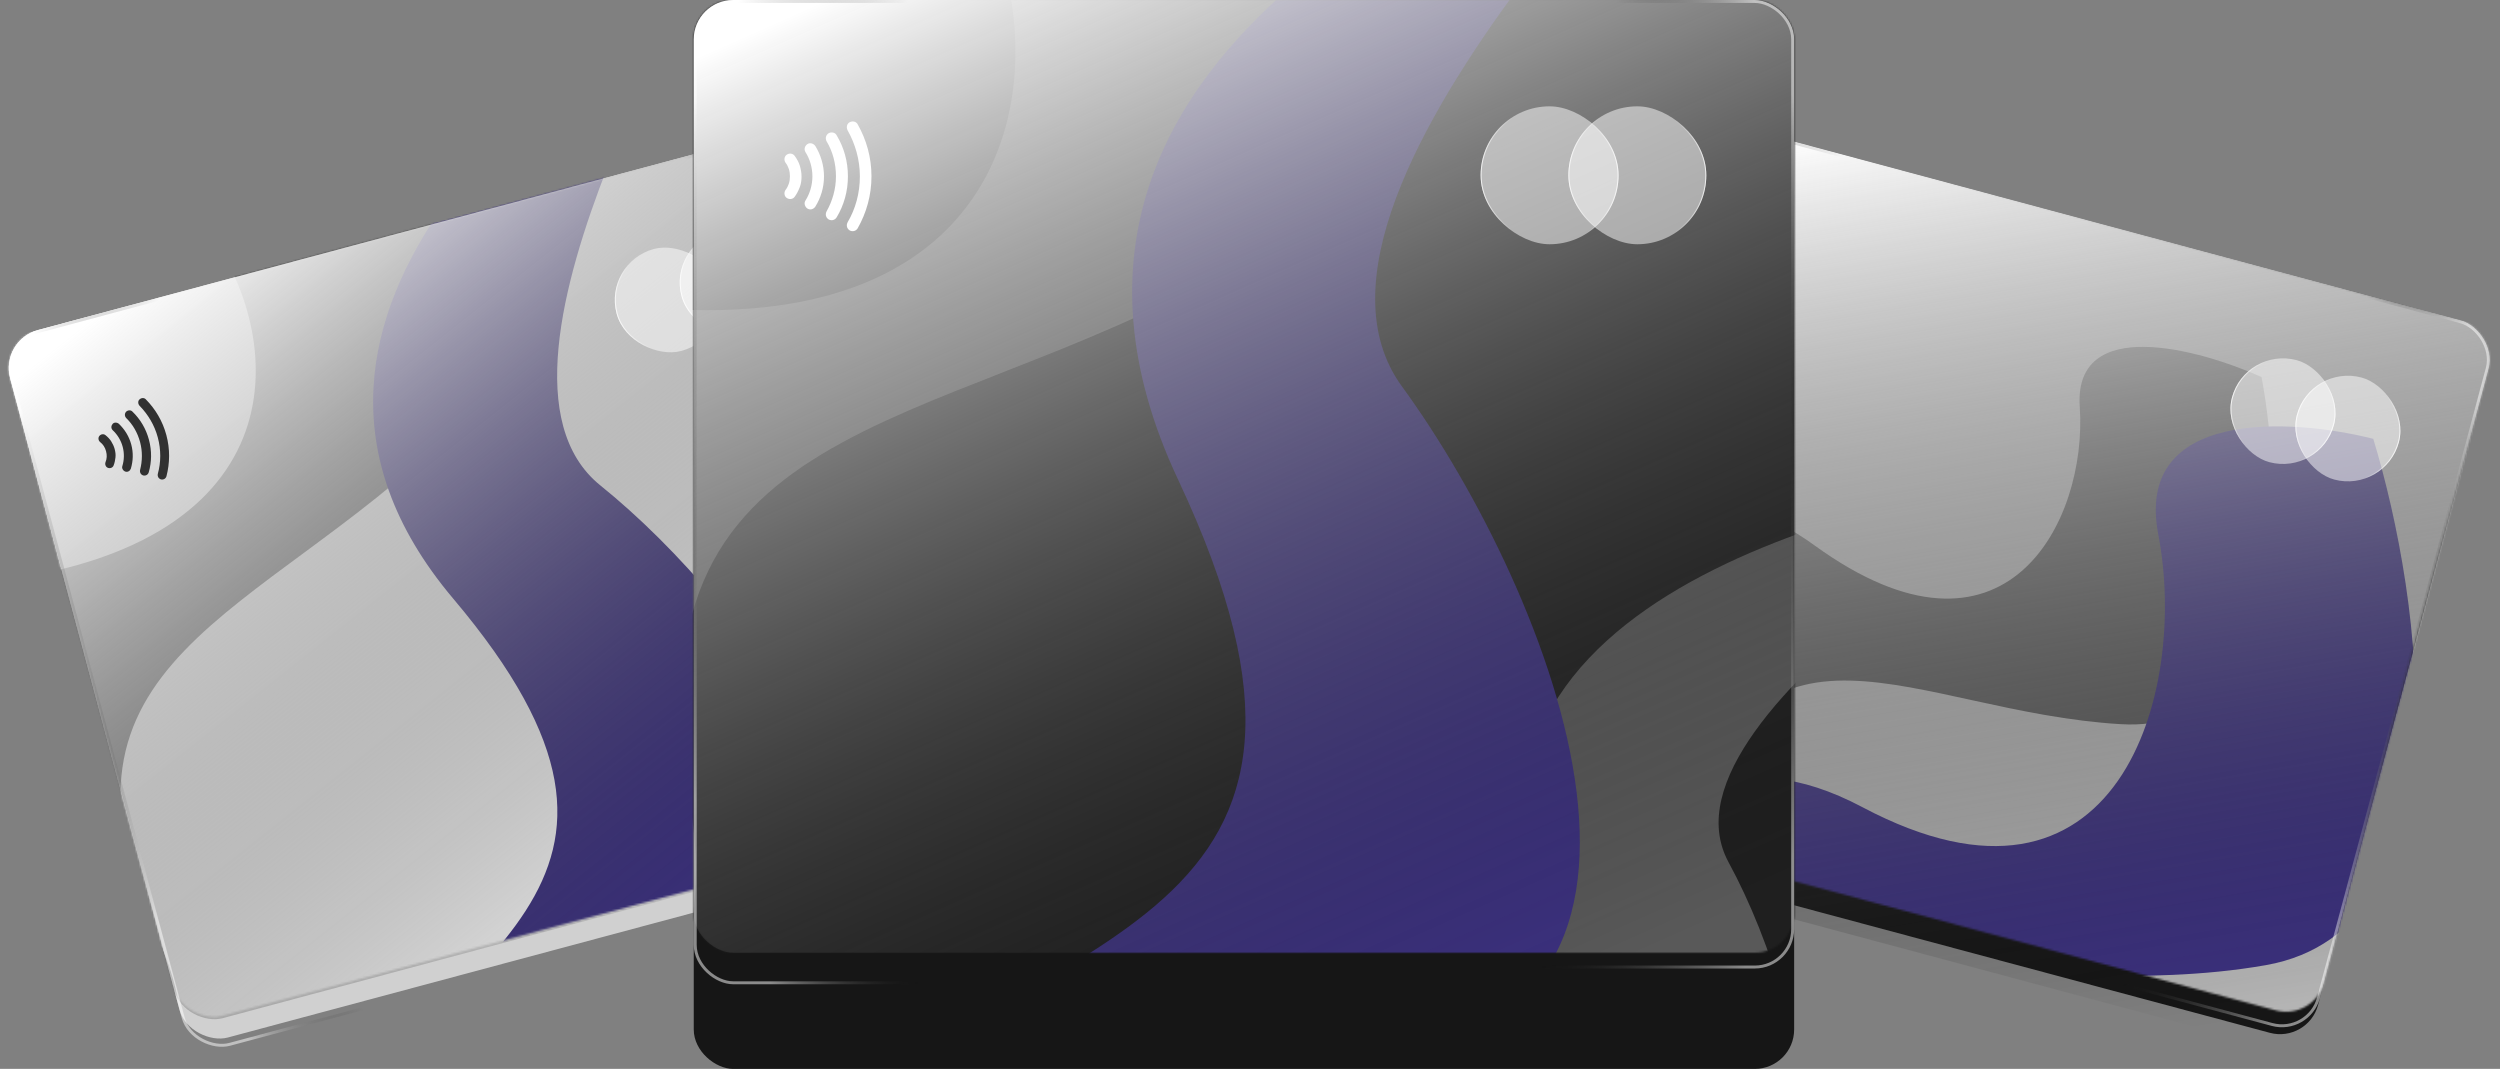 <?xml version="1.0" encoding="UTF-8"?> <svg xmlns="http://www.w3.org/2000/svg" width="1270" height="543" viewBox="0 0 1270 543" fill="none"><rect x="0" y="0" width="1270" height="543" fill="#808080" stroke="none"/><rect width="374.693" height="428.195" rx="20" transform="matrix(-0.259 0.966 0.966 0.259 855.82 57)" fill="#161616"></rect><mask id="mask0_5938_823" style="mask-type:alpha" maskUnits="userSpaceOnUse" x="766" y="61" width="499" height="453"><g style="mix-blend-mode:screen"><rect width="362.891" height="428.195" rx="20" transform="matrix(-0.259 0.966 0.966 0.259 855.82 57)" fill="#D9D9D9"></rect></g></mask><g mask="url(#mask0_5938_823)"><rect x="840.186" y="52.81" width="459.096" height="554.741" transform="rotate(15 840.186 52.81)" fill="#B5B5B5"></rect><path d="M1077.44 367.888C1161.84 372.88 1160.23 252.401 1148.87 191.538C1116.75 177.139 1053.31 160.012 1056.52 206.698C1060.53 265.055 1018.75 347.187 922.043 277.24C825.337 207.293 785.154 333.091 783.391 402.582C781.628 472.074 564.601 463.124 602.413 474.081C640.225 485.039 823.742 558.566 856.887 426.984C890.033 295.403 971.93 361.649 1077.44 367.888Z" fill="#161616" fill-opacity="0.58"></path><path d="M836.891 699.126C730.047 698.022 721.299 830.582 730.28 897C769.821 911.181 848.929 926.737 849.032 875.504C849.161 811.463 909.635 718.864 1026.29 790.842C1142.95 862.82 1205.3 722.229 1213.78 645.629C1222.25 569.029 1497.32 567.589 1450.23 557.493C1403.15 547.396 1176.47 475.994 1122.54 622.587C1068.61 769.179 970.446 700.505 836.891 699.126Z" fill="#161616" fill-opacity="0.58"></path><path d="M1151.03 490.297C1254.25 472.117 1230.43 304.475 1205.62 222.926C1164.07 212.402 1084.05 207.401 1096.42 271.593C1111.87 351.833 1076.13 478.891 946.204 410.091C816.279 341.291 790.396 528.809 800.869 626.307C811.342 723.805 546.63 775.968 594.455 779.995C642.28 784.021 878.089 831.956 894.392 638.464C910.695 444.973 1022 513.021 1151.03 490.297Z" fill="#3C317F"></path></g><g style="mix-blend-mode:overlay"><rect width="381.588" height="428.195" rx="20" transform="matrix(-0.259 0.966 0.966 0.259 855.82 57)" fill="url(#paint0_linear_5938_823)"></rect></g><g style="mix-blend-mode:screen"><rect x="0.53" y="0.919" width="369.558" height="426.695" rx="19.25" transform="matrix(-0.259 0.966 0.966 0.259 855.601 57.169)" stroke="url(#paint1_linear_5938_823)" stroke-opacity="0.5" stroke-width="1.5"></rect></g><g style="mix-blend-mode:screen"><rect x="0.53" y="0.919" width="372.562" height="426.695" rx="19.25" transform="matrix(-0.259 0.966 0.966 0.259 855.601 57.169)" stroke="url(#paint2_linear_5938_823)" stroke-opacity="0.5" stroke-width="1.5"></rect></g><rect width="53.639" height="53.639" rx="26.82" transform="matrix(-0.259 0.966 0.966 0.259 1140.79 176.013)" fill="white" fill-opacity="0.5"></rect><rect x="0.177" y="0.306" width="53.139" height="53.139" rx="26.57" transform="matrix(-0.259 0.966 0.966 0.259 1140.72 176.069)" stroke="url(#paint3_linear_5938_823)" stroke-opacity="0.8" stroke-width="0.5"></rect><rect width="53.639" height="53.639" rx="26.82" transform="matrix(-0.259 0.966 0.966 0.259 1173.76 184.847)" fill="white" fill-opacity="0.5"></rect><rect x="0.177" y="0.306" width="53.139" height="53.139" rx="26.57" transform="matrix(-0.259 0.966 0.966 0.259 1173.69 184.903)" stroke="url(#paint4_linear_5938_823)" stroke-opacity="0.8" stroke-width="0.5"></rect><path d="M874.01 127.263C874.371 128.096 874.558 129.029 874.61 129.927C874.661 130.824 874.54 131.822 874.282 132.784C874.024 133.746 873.63 134.671 873.137 135.422C872.644 136.174 872.015 136.889 871.286 137.43C870.348 138.209 870.116 139.62 870.885 140.562C871.654 141.504 873.052 141.732 873.99 140.952C875.102 140.072 875.941 139.119 876.853 137.891C877.766 136.663 878.27 135.325 878.638 133.951C879.007 132.577 879.102 131.13 879.062 129.647C878.985 128.301 878.636 126.882 878.113 125.564C877.69 124.42 876.366 123.918 875.229 124.349C874.092 124.781 873.587 126.118 874.01 127.263Z" fill="white"></path><path d="M882.566 125.284C883.5 128.333 883.606 131.748 882.723 135.046C881.839 138.343 880.039 141.248 877.706 143.421C876.768 144.2 876.808 145.683 877.577 146.626C878.482 147.604 879.818 147.521 880.756 146.741C883.682 143.991 885.938 140.472 887.079 136.213C888.184 132.091 888.026 127.778 886.867 123.934C886.444 122.79 885.193 122.013 884.056 122.444C882.919 122.876 882.18 124.003 882.566 125.284Z" fill="white"></path><path d="M891.566 123.278C892.85 127.746 892.86 132.608 891.572 137.417C890.283 142.226 887.707 146.395 884.498 149.658C883.659 150.611 883.6 151.921 884.505 152.9C885.447 153.741 886.746 153.795 887.721 152.878C891.658 149.073 894.555 144.254 896.064 138.621C897.574 132.987 897.475 127.365 895.967 122.101C895.717 120.856 894.429 120.217 893.193 120.475C891.92 120.87 891.316 122.033 891.566 123.278Z" fill="white"></path><path d="M900.567 121.272C902.064 127.122 902.25 133.504 900.557 139.824C898.863 146.144 895.647 151.615 891.289 155.896C890.45 156.849 890.391 158.158 891.296 159.137C892.238 159.979 893.537 160.032 894.512 159.115C899.326 154.22 902.999 148.136 904.913 140.992C906.828 133.847 906.689 126.741 904.968 120.095C904.718 118.85 903.43 118.211 902.194 118.469C900.957 118.726 900.317 120.027 900.567 121.272Z" fill="white"></path><rect width="372.066" height="428.195" rx="20" transform="matrix(0.259 0.966 0.966 -0.259 0 172.832)" fill="#D0D0D0"></rect><mask id="mask1_5938_823" style="mask-type:alpha" maskUnits="userSpaceOnUse" x="4" y="66" width="499" height="451"><g style="mix-blend-mode:screen"><rect width="360.647" height="428.195" rx="20" transform="matrix(0.259 0.966 0.966 -0.259 0 172.832)" fill="#D9D9D9"></rect></g></mask><g mask="url(#mask1_5938_823)"><rect x="-15.635" y="177.021" width="459.096" height="554.741" transform="rotate(-15 -15.635 177.021)" fill="#FDFDFD" fill-opacity="0.87"></rect><path d="M292.138 624.875C228.925 681.03 315.258 765.079 366.326 800.085C399.221 787.552 456.192 754.803 420.909 724.062C376.806 685.636 348.274 598.016 466.116 579.094C583.958 560.172 523.419 442.806 475.528 392.422C427.636 342.037 587.426 194.904 552.941 213.893C518.456 232.882 336.698 310.657 406.303 427.137C475.908 543.616 371.154 554.683 292.138 624.875Z" fill="#161616" fill-opacity="0.58"></path><path d="M228.008 220.564C304.338 145.794 216.791 45.874 163.476 5.26C125.488 23.192 58.551 68.13 94.706 104.43C139.898 149.805 162.614 258.044 29.229 289.637C-104.157 321.23 -48.835 464.735 -0.661 524.89C47.513 585.044 -145.973 780.565 -105.541 754.413C-65.11 728.26 145.669 618.459 80.146 476.668C14.623 334.878 132.596 314.026 228.008 220.564Z" fill="#161616" fill-opacity="0.58"></path><path d="M153.546 590.356C93.409 676.202 228.793 777.9 304.002 818.018C340.826 796.078 400.941 743.035 346.807 706.388C279.14 660.579 214.572 545.459 355.091 502.238C495.61 459.016 381.317 308.119 304.971 246.583C228.624 185.047 378.918 -39.018 342.254 -8.047C305.589 22.923 104.952 155.771 230.243 304.118C355.534 452.465 228.716 483.049 153.546 590.356Z" fill="#3C317F"></path></g><g style="mix-blend-mode:overlay"><rect width="361.909" height="428.195" rx="20" transform="matrix(0.259 0.966 0.966 -0.259 0 172.832)" fill="url(#paint5_linear_5938_823)"></rect></g><g style="mix-blend-mode:screen"><rect x="0.919" y="0.53" width="363.051" height="426.695" rx="19.25" transform="matrix(0.259 0.966 0.966 -0.259 0.169 172.612)" stroke="url(#paint6_linear_5938_823)" stroke-opacity="0.5" stroke-width="1.5"></rect></g><g style="mix-blend-mode:screen"><rect x="0.919" y="0.53" width="374.906" height="426.695" rx="19.25" transform="matrix(0.259 0.966 0.966 -0.259 0.169 172.612)" stroke="url(#paint7_linear_5938_823)" stroke-opacity="0.5" stroke-width="1.5"></rect></g><rect width="53.639" height="53.639" rx="26.82" transform="matrix(0.259 0.966 0.966 -0.259 306.299 133.414)" fill="white" fill-opacity="0.5"></rect><rect x="0.306" y="0.177" width="53.139" height="53.139" rx="26.57" transform="matrix(0.259 0.966 0.966 -0.259 306.355 133.341)" stroke="url(#paint8_linear_5938_823)" stroke-opacity="0.8" stroke-width="0.5"></rect><rect width="53.639" height="53.639" rx="26.82" transform="matrix(0.259 0.966 0.966 -0.259 339.27 124.579)" fill="white" fill-opacity="0.5"></rect><rect x="0.306" y="0.177" width="53.139" height="53.139" rx="26.57" transform="matrix(0.259 0.966 0.966 -0.259 339.326 124.506)" stroke="url(#paint9_linear_5938_823)" stroke-opacity="0.8" stroke-width="0.5"></rect><path d="M50.884 224.585C51.613 225.126 52.242 225.841 52.735 226.593C53.229 227.344 53.622 228.27 53.88 229.231C54.138 230.193 54.259 231.191 54.208 232.089C54.157 232.986 53.969 233.92 53.609 234.753C53.186 235.897 53.69 237.234 54.827 237.666C55.964 238.097 57.289 237.595 57.712 236.451C58.234 235.133 58.484 233.888 58.66 232.368C58.837 230.848 58.605 229.438 58.237 228.064C57.868 226.69 57.228 225.389 56.452 224.125C55.712 222.997 54.7 221.943 53.588 221.063C52.65 220.284 51.252 220.511 50.483 221.453C49.714 222.396 49.946 223.806 50.884 224.585Z" fill="#313131"></path><path d="M57.304 218.595C59.638 220.767 61.437 223.672 62.321 226.97C63.204 230.267 63.098 233.682 62.164 236.731C61.741 237.875 62.517 239.139 63.654 239.571C64.928 239.966 66.043 239.226 66.466 238.082C67.624 234.237 67.819 230.062 66.677 225.802C65.573 221.68 63.28 218.024 60.354 215.274C59.416 214.495 57.944 214.447 57.175 215.39C56.406 216.332 56.329 217.678 57.304 218.595Z" fill="#313131"></path><path d="M64.096 212.357C67.441 215.584 69.881 219.79 71.17 224.599C72.458 229.407 72.312 234.306 71.164 238.737C70.914 239.982 71.518 241.145 72.791 241.541C74.028 241.798 75.179 241.195 75.565 239.914C77.073 234.65 77.172 229.028 75.662 223.395C74.153 217.762 71.257 212.942 67.319 209.137C66.48 208.184 65.045 208.274 64.103 209.116C63.198 210.094 63.257 211.404 64.096 212.357Z" fill="#313131"></path><path d="M70.888 206.12C75.109 210.437 78.462 215.871 80.155 222.191C81.849 228.511 81.798 234.857 80.165 240.743C79.915 241.988 80.519 243.152 81.792 243.547C83.028 243.804 84.18 243.201 84.566 241.92C86.287 235.274 86.426 228.168 84.511 221.024C82.597 213.879 78.924 207.795 74.111 202.9C73.271 201.947 71.836 202.037 70.894 202.878C69.953 203.719 70.049 205.166 70.888 206.12Z" fill="#313131"></path><rect width="543" height="559" rx="20" transform="matrix(-8.02471e-09 1 1 3.70072e-08 352.426 0)" fill="#161616"></rect><mask id="mask2_5938_823" style="mask-type:alpha" maskUnits="userSpaceOnUse" x="352" y="0" width="560" height="484"><g style="mix-blend-mode:screen"><rect width="484" height="559" rx="20" transform="matrix(-1.98808e-08 1 1 1.14706e-07 352.426 0)" fill="#D9D9D9"></rect></g></mask><g mask="url(#mask2_5938_823)"><rect x="331.231" y="0.197" width="599.672" height="724.604" fill="#1F1F1F"></rect><path d="M568.139 669.302C469.4 718.781 549.911 854.013 602.508 915.443C648.249 910.753 731.2 888.693 697.077 837.979C654.423 774.587 648.046 654.392 803.124 670.357C958.201 686.322 921.497 517.775 878.106 438.015C834.716 358.255 1086.06 226.638 1036.13 238.938C986.204 251.237 730.588 287.919 779.03 458.412C827.471 628.905 691.564 607.453 568.139 669.302Z" fill="white" fill-opacity="0.26"></path><path d="M623.914 137.504C745.496 68.972 668.818 -86.693 615.281 -155.96C561.29 -146.178 461.644 -112.109 494.987 -54.086C536.667 18.441 528.735 162.685 349.763 157.452C170.791 152.219 192.074 351.982 232.519 444.164C272.964 536.347 -37.256 717.624 22.597 698.296C82.45 678.967 385.51 611.69 350.776 410.642C316.041 209.595 471.935 223.169 623.914 137.504Z" fill="white" fill-opacity="0.26"></path><path d="M404.949 578.894C300.053 666.875 436.485 840.956 517.813 916.999C571.691 901.766 665.47 855.166 609.559 790.627C539.67 709.954 497.124 542.88 689.028 535.853C880.932 528.825 787.743 299.801 712.221 196.351C636.698 92.9 902.073 -138.991 845.343 -112.311C788.613 -85.632 490.559 14.152 598.486 243.678C706.414 473.204 536.069 468.918 404.949 578.894Z" fill="#3C317F"></path></g><g style="mix-blend-mode:overlay"><rect width="484" height="559" rx="20" transform="matrix(-8.06579e-09 1 1 3.72764e-08 352.426 0)" fill="url(#paint10_linear_5938_823)"></rect></g><g style="mix-blend-mode:screen"><rect x="0.75" y="0.75" width="490.5" height="557.5" rx="19.25" transform="matrix(-8.06579e-09 1 1 3.72764e-08 352.426 9.54563e-08)" stroke="url(#paint11_linear_5938_823)" stroke-opacity="0.5" stroke-width="1.5"></rect></g><g style="mix-blend-mode:screen"><rect x="0.75" y="0.75" width="498.5" height="557.5" rx="19.25" transform="matrix(-8.06579e-09 1 1 3.72764e-08 352.426 9.54563e-08)" stroke="url(#paint12_linear_5938_823)" stroke-opacity="0.5" stroke-width="1.5"></rect></g><rect width="70.064" height="70.064" rx="35.032" transform="matrix(-1.61659e-08 1 1 1.61659e-08 752.155 54.015)" fill="white" fill-opacity="0.5"></rect><rect x="0.25" y="0.25" width="69.564" height="69.564" rx="34.782" transform="matrix(-1.61659e-08 1 1 1.61659e-08 752.155 54.015)" stroke="url(#paint13_linear_5938_823)" stroke-opacity="0.8" stroke-width="0.5"></rect><rect width="70.064" height="70.064" rx="35.032" transform="matrix(-1.61659e-08 1 1 1.61659e-08 796.741 54.015)" fill="white" fill-opacity="0.5"></rect><rect x="0.25" y="0.25" width="69.564" height="69.564" rx="34.782" transform="matrix(-1.61659e-08 1 1 1.61659e-08 796.741 54.015)" stroke="url(#paint14_linear_5938_823)" stroke-opacity="0.8" stroke-width="0.5"></rect><path d="M399.077 82.697C399.814 83.626 400.366 84.741 400.734 85.856C401.102 86.97 401.286 88.271 401.286 89.572C401.286 90.872 401.102 92.173 400.734 93.287C400.366 94.402 399.814 95.517 399.077 96.446C398.157 97.747 398.341 99.605 399.63 100.533C400.918 101.462 402.759 101.277 403.68 99.976C404.784 98.49 405.521 97.003 406.257 95.145C406.994 93.287 407.178 91.43 407.178 89.572C407.178 87.714 406.809 85.856 406.257 83.998C405.705 82.326 404.784 80.653 403.68 79.167C402.759 77.866 400.918 77.681 399.63 78.61C398.341 79.539 398.157 81.397 399.077 82.697Z" fill="white"></path><path d="M409.203 77.309C411.412 80.839 412.701 85.112 412.701 89.572C412.701 94.031 411.412 98.304 409.203 101.834C408.282 103.135 408.834 104.993 410.123 105.922C411.596 106.851 413.253 106.293 414.173 104.993C416.935 100.533 418.592 95.331 418.592 89.572C418.592 83.998 416.935 78.61 414.173 74.15C413.253 72.85 411.412 72.293 410.123 73.222C408.834 74.15 408.282 75.823 409.203 77.309Z" fill="white"></path><path d="M419.88 71.735C423.01 76.937 424.667 83.069 424.667 89.572C424.667 96.074 422.826 102.206 419.88 107.408C419.144 108.894 419.512 110.566 420.985 111.495C422.458 112.239 424.115 111.867 425.035 110.381C428.717 104.249 430.742 97.189 430.742 89.572C430.742 81.954 428.717 74.894 425.035 68.762C424.299 67.276 422.458 66.904 420.985 67.648C419.512 68.577 419.144 70.249 419.88 71.735Z" fill="white"></path><path d="M430.558 66.161C434.424 73.036 436.817 81.025 436.817 89.572C436.817 98.118 434.608 106.107 430.558 112.982C429.822 114.468 430.19 116.14 431.663 117.069C433.135 117.813 434.792 117.441 435.713 115.955C440.131 108.151 442.709 99.233 442.709 89.572C442.709 79.91 440.131 70.992 435.713 63.188C434.976 61.702 433.135 61.331 431.663 62.074C430.19 62.817 429.822 64.675 430.558 66.161Z" fill="white"></path><defs><linearGradient id="paint0_linear_5938_823" x1="20.226" y1="7.267" x2="457.094" y2="207.307" gradientUnits="userSpaceOnUse"><stop stop-color="white"></stop><stop offset="1" stop-opacity="0"></stop></linearGradient><linearGradient id="paint1_linear_5938_823" x1="13.444" y1="11.643" x2="217.827" y2="476.22" gradientUnits="userSpaceOnUse"><stop stop-color="white"></stop><stop offset="0.119" stop-opacity="0"></stop><stop offset="0.851" stop-opacity="0"></stop><stop offset="1" stop-color="white"></stop></linearGradient><linearGradient id="paint2_linear_5938_823" x1="22.588" y1="421.727" x2="215.208" y2="-36.573" gradientUnits="userSpaceOnUse"><stop stop-color="white"></stop><stop offset="0.099" stop-opacity="0"></stop><stop offset="0.889" stop-opacity="0"></stop><stop offset="1" stop-color="white"></stop></linearGradient><linearGradient id="paint3_linear_5938_823" x1="26.82" y1="0" x2="26.82" y2="53.639" gradientUnits="userSpaceOnUse"><stop stop-color="white"></stop><stop offset="0.233" stop-color="white" stop-opacity="0"></stop><stop offset="0.77" stop-color="white" stop-opacity="0"></stop><stop offset="1" stop-color="white"></stop></linearGradient><linearGradient id="paint4_linear_5938_823" x1="26.82" y1="0" x2="26.82" y2="53.639" gradientUnits="userSpaceOnUse"><stop stop-color="white"></stop><stop offset="0.233" stop-color="white" stop-opacity="0"></stop><stop offset="0.77" stop-color="white" stop-opacity="0"></stop><stop offset="1" stop-color="white"></stop></linearGradient><linearGradient id="paint5_linear_5938_823" x1="19.183" y1="7.267" x2="440.866" y2="190.397" gradientUnits="userSpaceOnUse"><stop stop-color="white"></stop><stop offset="1" stop-opacity="0"></stop></linearGradient><linearGradient id="paint6_linear_5938_823" x1="13.208" y1="11.643" x2="220.032" y2="473.522" gradientUnits="userSpaceOnUse"><stop stop-color="white"></stop><stop offset="0.119" stop-opacity="0"></stop><stop offset="0.851" stop-opacity="0"></stop><stop offset="1" stop-color="white"></stop></linearGradient><linearGradient id="paint7_linear_5938_823" x1="22.73" y1="421.727" x2="214.507" y2="-37.429" gradientUnits="userSpaceOnUse"><stop stop-color="white"></stop><stop offset="0.099" stop-opacity="0"></stop><stop offset="0.889" stop-opacity="0"></stop><stop offset="1" stop-color="white"></stop></linearGradient><linearGradient id="paint8_linear_5938_823" x1="26.82" y1="0" x2="26.82" y2="53.639" gradientUnits="userSpaceOnUse"><stop stop-color="white"></stop><stop offset="0.233" stop-color="white" stop-opacity="0"></stop><stop offset="0.77" stop-color="white" stop-opacity="0"></stop><stop offset="1" stop-color="white"></stop></linearGradient><linearGradient id="paint9_linear_5938_823" x1="26.82" y1="0" x2="26.82" y2="53.639" gradientUnits="userSpaceOnUse"><stop stop-color="white"></stop><stop offset="0.233" stop-color="white" stop-opacity="0"></stop><stop offset="0.77" stop-color="white" stop-opacity="0"></stop><stop offset="1" stop-color="white"></stop></linearGradient><linearGradient id="paint10_linear_5938_823" x1="25.654" y1="9.487" x2="585.205" y2="258.422" gradientUnits="userSpaceOnUse"><stop stop-color="white"></stop><stop offset="1" stop-opacity="0"></stop></linearGradient><linearGradient id="paint11_linear_5938_823" x1="17.826" y1="15.199" x2="281.838" y2="624.722" gradientUnits="userSpaceOnUse"><stop stop-color="white"></stop><stop offset="0.119" stop-opacity="0"></stop><stop offset="0.851" stop-opacity="0"></stop><stop offset="1" stop-color="white"></stop></linearGradient><linearGradient id="paint12_linear_5938_823" x1="30.193" y1="550.556" x2="277.498" y2="-51.918" gradientUnits="userSpaceOnUse"><stop stop-color="white"></stop><stop offset="0.099" stop-opacity="0"></stop><stop offset="0.889" stop-opacity="0"></stop><stop offset="1" stop-color="white"></stop></linearGradient><linearGradient id="paint13_linear_5938_823" x1="35.032" y1="0" x2="35.032" y2="70.064" gradientUnits="userSpaceOnUse"><stop stop-color="white"></stop><stop offset="0.233" stop-color="white" stop-opacity="0"></stop><stop offset="0.77" stop-color="white" stop-opacity="0"></stop><stop offset="1" stop-color="white"></stop></linearGradient><linearGradient id="paint14_linear_5938_823" x1="35.032" y1="0" x2="35.032" y2="70.064" gradientUnits="userSpaceOnUse"><stop stop-color="white"></stop><stop offset="0.233" stop-color="white" stop-opacity="0"></stop><stop offset="0.77" stop-color="white" stop-opacity="0"></stop><stop offset="1" stop-color="white"></stop></linearGradient></defs></svg> 